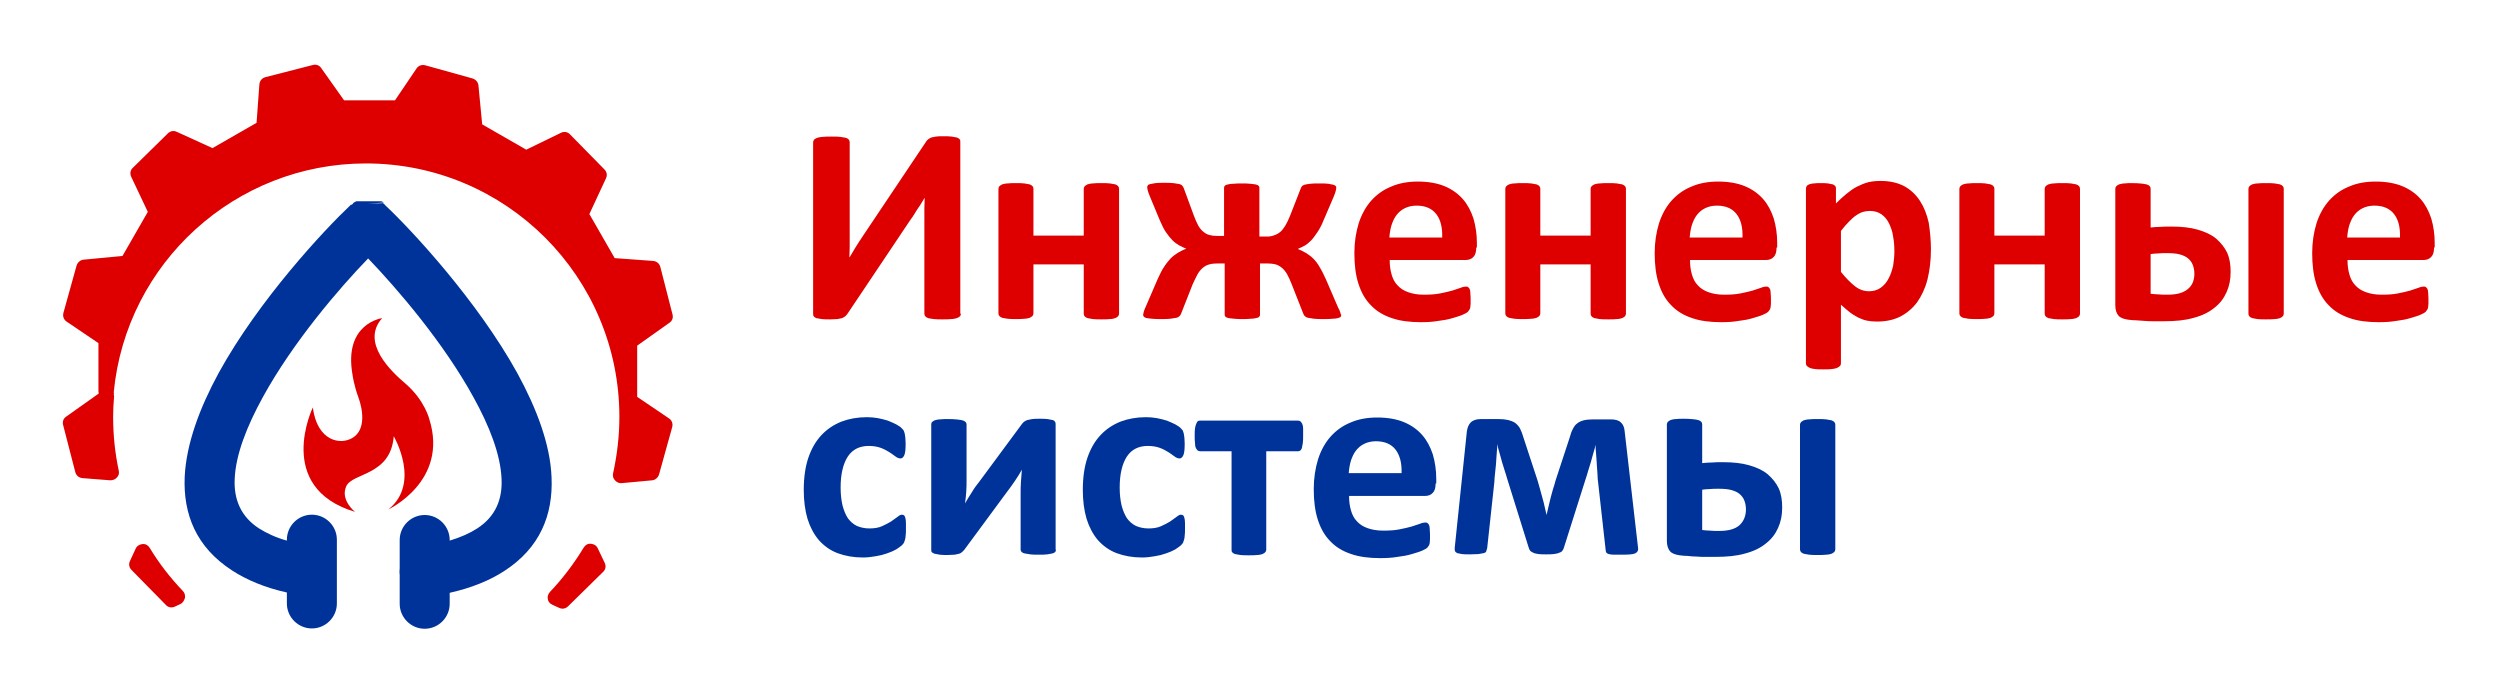 <?xml version="1.0" encoding="utf-8"?>
<!-- Generator: Adobe Illustrator 22.1.0, SVG Export Plug-In . SVG Version: 6.00 Build 0)  -->
<svg version="1.1" id="Layer_1" xmlns="http://www.w3.org/2000/svg" xmlns:xlink="http://www.w3.org/1999/xlink" x="0px" y="0px"
	 viewBox="0 0 800 220" style="enable-background:new 0 0 800 220;" xml:space="preserve">
<style type="text/css">
	.st0{fill-rule:evenodd;clip-rule:evenodd;fill:#DE0000;}
	.st1{fill:#003399;}
	.st2{fill:#DE0000;}
</style>
<g>
	<path class="st0" d="M57.7,193.3l-1.7,0.8c-1,0.5-2.2,0.3-2.9-0.5l-11-11.2c-0.8-0.8-1-1.9-0.5-2.9l1.8-3.9
		c0.4-0.9,1.2-1.4,2.2-1.5c1-0.1,1.8,0.4,2.3,1.2c3,5,6.6,9.6,10.6,13.8c0.6,0.6,0.8,1.4,0.7,2.2C58.9,192.3,58.4,193,57.7,193.3
		 M191.3,175.5l2.2,4.6c0.5,1,0.3,2.2-0.5,2.9l-11.2,11c-0.8,0.8-1.9,1-2.9,0.5l-2.2-1c-0.8-0.4-1.3-1-1.4-1.8
		c-0.2-0.8,0.1-1.6,0.7-2.3c4.1-4.3,7.7-9.1,10.8-14.2c0.5-0.8,1.3-1.3,2.3-1.2C190.1,174.1,190.9,174.6,191.3,175.5z M36.4,126.2
		c0.1,0.3,0.1,0.5,0.1,0.8c-0.2,2.1-0.3,4.3-0.3,6.4c0,5.8,0.6,11.6,1.8,17.2c0.2,0.8,0,1.6-0.6,2.2c-0.5,0.6-1.3,0.9-2.1,0.9
		l-8.9-0.7c-1.1-0.1-2-0.8-2.3-1.9L20.2,136c-0.3-1.1,0.1-2.1,1-2.7l10.3-7.3c0,0,0-0.1,0.1-0.1c0-0.2-0.1-0.4-0.1-0.6v-15.5
		l-10.2-6.9c-0.9-0.6-1.3-1.7-1-2.8l4.2-15.1c0.3-1,1.2-1.8,2.2-1.9l12.5-1.2l8.1-14.1L42,56.6c-0.5-1-0.3-2.2,0.5-2.9l11.2-11
		c0.8-0.8,1.9-1,2.9-0.5L68,47.4l14.1-8.1L83,27c0.1-1.1,0.8-2,1.9-2.3l15.2-3.9c1.1-0.3,2.1,0.1,2.7,1l7.3,10.3h16.3l6.9-10.2
		c0.6-0.9,1.7-1.3,2.8-1l15.1,4.2c1,0.3,1.8,1.2,1.9,2.2l1.2,12.5l14.1,8.1l11.1-5.4c1-0.5,2.2-0.3,2.9,0.5l11,11.2
		c0.8,0.8,1,1.9,0.5,2.9l-5.3,11.4l8.1,14.1l12.3,0.9c1.1,0.1,2,0.8,2.3,1.9l3.9,15.2c0.3,1.1-0.1,2.1-1,2.7l-10.3,7.3V127l10.2,6.9
		c0.9,0.6,1.3,1.7,1,2.8l-4.2,15.1c-0.3,1-1.2,1.8-2.2,1.9l-9.7,0.9c-0.8,0.1-1.6-0.2-2.2-0.9c-0.6-0.6-0.8-1.4-0.6-2.3
		c1.3-5.9,2-12,2-18c0-44.8-36.3-81.1-81.1-81.1c-41.7,0-76.7,31.7-80.7,73.2C36.5,125.8,36.5,126,36.4,126.2z"/>
	<path class="st1" d="M122.5,65L122.5,65l0.2,0.1l0,0c0.2,0.1,0.3,0.2,0.4,0.4l0,0l0.1,0.1l0.1,0.1l0.1,0.1l0,0
		c8.4,7.9,29.4,30.5,42.2,53.7c6.1,11.2,10.5,22.7,10.9,33.3c0.5,12-3.7,22.5-15.1,29.9c-4.6,3-10.4,5.4-17.5,7v3.5c0,4.4-3.6,8-8,8
		c-4.4,0-8-3.6-8-8v-9.1c-0.1-0.8-0.1-1.5,0-2.3v-9c0-4.4,3.6-8,8-8c4.4,0,8,3.6,8,8v0.2c3.6-1.1,6.5-2.4,8.8-3.9
		c5.9-3.8,8.1-9.4,7.8-15.8c-0.3-7.8-3.9-17-9-26.2c-9.6-17.5-24.3-34.6-33.7-44.4c-9.4,9.7-24.1,26.9-33.7,44.4
		c-5.1,9.3-8.7,18.4-9,26.2c-0.3,6.4,1.9,12,7.8,15.8c2.4,1.5,5.3,2.9,8.9,3.9v-0.3c0-4.4,3.6-8,8-8c4.4,0,8,3.6,8,8v20.4
		c0,4.4-3.6,8-8,8c-4.4,0-8-3.6-8-8v-3.5c-7.2-1.6-13-4.1-17.6-7.1c-11.4-7.4-15.6-17.9-15.1-29.9c0.5-10.6,4.8-22.1,10.9-33.3
		c12.8-23.3,33.8-45.8,42.2-53.7l0,0l0.1-0.1 M112.3,65.7L112.3,65.7l0.2-0.1l0,0c0.1-0.1,0.3-0.3,0.4-0.4l0,0l0.1-0.1L113,65
		c0.1-0.1,0.2-0.1,0.3-0.2l0,0l0.1-0.1l0.1,0l0.1-0.1l0.1,0l0.1-0.1l0.1,0l0.1-0.1l0.1,0l0.1,0l0.1,0l0.1,0l0.1,0l0.1,0l0.1,0l0.1,0
		l0.1,0l0.1,0l0.1,0l0.1,0l0.1,0l0.1,0l0.1,0l0.1,0l0.2,0l0,0l0.1,0l0.1,0l0.1,0l0.1,0l0.1,0l0.1,0l0.1,0l0.1,0l0.1,0l0.1,0l0.1,0
		l0.1,0l0.1,0l0.1,0l0.1,0l0.1,0l0.1,0l0.1,0l0.1,0l0.1,0l0.1,0l0.1,0h0.1l0.1,0l0.1,0l0.1,0l0.1,0l0.1,0l0.1,0l0.1,0l0.1,0l0.1,0
		l0.1,0l0.1,0l0.1,0l0.1,0l0.1,0l0.1,0l0.1,0l0.1,0l0.1,0l0.1,0l0.1,0l0.1,0l0.1,0l0,0l0.2,0l0.1,0l0.1,0l0.1,0l0.1,0l0.1,0l0.1,0
		l0.1,0l0.1,0l0.1,0l0.1,0l0.1,0l0.1,0l0.1,0l0.1,0l0.1,0l0.1,0l0.1,0.1l0.1,0l0.1,0.1l0.1,0l0.1,0.1l0.1,0l0.1,0.1l0,0L112.3,65.7z
		"/>
	<path class="st2" d="M122.3,101.8c0,0-12.4,1.6-9.5,18.1c0,0,0.4,3.2,1.9,7.3c1.5,4.1,2.3,10.2-1.7,12.8c-4,2.6-11.5,1.2-12.9-9.6
		c0,0-12.4,25.6,13.5,33.4c0,0-4.8-3.8-2.8-8.2c2-4.4,14.2-3.3,15.2-16c0,0,8.8,15-1.7,23.4c0,0,19.3-9,13.1-28.8
		c0,0-1.4-6-7.6-11.4C125.2,118.9,115.3,109.6,122.3,101.8"/>
</g>
<g>
	<path class="st2" d="M768,76c0.1-3.2-0.5-5.7-1.9-7.5c-1.4-1.8-3.5-2.7-6.3-2.7c-1.4,0-2.7,0.3-3.7,0.8c-1.1,0.5-2,1.3-2.7,2.2
		c-0.7,0.9-1.2,2-1.6,3.2c-0.4,1.3-0.6,2.6-0.7,4H768z M778.9,79.2c0,1.4-0.3,2.4-0.9,3c-0.6,0.7-1.5,1-2.5,1h-24.3
		c0,1.7,0.2,3.2,0.6,4.6c0.4,1.4,1,2.6,1.9,3.5c0.9,1,2,1.7,3.4,2.2c1.4,0.5,3,0.8,5,0.8c2,0,3.7-0.1,5.2-0.4
		c1.5-0.3,2.8-0.6,3.9-0.9c1.1-0.4,2-0.7,2.7-0.9c0.7-0.3,1.3-0.4,1.7-0.4c0.3,0,0.5,0,0.7,0.2c0.2,0.1,0.3,0.3,0.5,0.6
		c0.1,0.3,0.2,0.6,0.2,1.1c0,0.5,0.1,1.1,0.1,1.8c0,0.7,0,1.2,0,1.7c0,0.5-0.1,0.9-0.1,1.2c-0.1,0.3-0.1,0.6-0.3,0.8
		c-0.1,0.2-0.3,0.4-0.5,0.7c-0.2,0.2-0.7,0.5-1.6,0.9c-0.9,0.4-2,0.7-3.3,1.1c-1.3,0.4-2.9,0.7-4.6,0.9c-1.7,0.3-3.6,0.4-5.5,0.4
		c-3.6,0-6.7-0.4-9.3-1.3c-2.7-0.9-4.9-2.2-6.7-4.1c-1.8-1.8-3.1-4.1-4-6.9c-0.9-2.8-1.3-6-1.3-9.8c0-3.5,0.5-6.7,1.4-9.6
		c0.9-2.8,2.3-5.3,4-7.2c1.8-2,3.9-3.5,6.4-4.5c2.5-1.1,5.4-1.6,8.5-1.6c3.3,0,6.2,0.5,8.6,1.5c2.4,1,4.3,2.4,5.8,4.1
		c1.5,1.7,2.6,3.8,3.4,6.2c0.7,2.4,1.1,5,1.1,7.8V79.2z M702.2,87.6c0-1.1-0.2-2-0.5-2.8c-0.3-0.8-0.8-1.5-1.5-2.1
		c-0.7-0.6-1.6-1-2.7-1.3c-1.1-0.3-2.5-0.4-4.1-0.4c-1,0-1.9,0-2.8,0.1c-0.8,0-1.6,0.1-2.4,0.2V94c0.9,0.1,1.7,0.2,2.5,0.2
		c0.8,0.1,1.8,0.1,2.9,0.1c3,0,5.1-0.6,6.5-1.8C701.5,91.4,702.2,89.7,702.2,87.6z M688.2,72.8c1-0.1,2-0.2,3.1-0.2
		c1-0.1,2.2-0.1,3.5-0.1c3.3,0,6.1,0.3,8.5,1c2.4,0.7,4.4,1.6,5.9,2.9c1.5,1.3,2.7,2.8,3.5,4.5c0.8,1.8,1.1,3.8,1.1,6.1
		c0,2.4-0.4,4.5-1.3,6.5c-0.9,2-2.1,3.6-3.9,5c-1.7,1.4-3.9,2.5-6.6,3.2c-2.7,0.8-5.9,1.1-9.6,1.1c-1,0-2,0-3,0c-1,0-2,0-3-0.1
		s-1.9-0.1-2.8-0.2c-0.9,0-1.8-0.1-2.6-0.2c-1.4-0.2-2.5-0.6-3.1-1.3c-0.6-0.7-1-1.8-1-3.3V60.4c0-0.3,0.1-0.5,0.3-0.8
		c0.2-0.2,0.5-0.4,0.9-0.6c0.4-0.1,1-0.3,1.7-0.3c0.7-0.1,1.5-0.1,2.5-0.1c2.2,0,3.7,0.2,4.6,0.4c0.9,0.3,1.3,0.7,1.3,1.4V72.8z
		 M730.8,100.4c0,0.3-0.1,0.5-0.3,0.8c-0.2,0.2-0.5,0.4-0.9,0.6c-0.4,0.1-1,0.3-1.7,0.3c-0.7,0.1-1.6,0.1-2.8,0.1
		c-1.1,0-2,0-2.7-0.1c-0.7-0.1-1.3-0.2-1.7-0.3c-0.4-0.2-0.7-0.3-0.9-0.6c-0.2-0.2-0.3-0.5-0.3-0.8V60.4c0-0.3,0.1-0.5,0.3-0.8
		c0.2-0.2,0.5-0.4,0.9-0.6c0.4-0.1,1-0.3,1.7-0.3c0.7-0.1,1.6-0.1,2.7-0.1c1.1,0,2.1,0,2.8,0.1c0.7,0.1,1.3,0.2,1.7,0.3
		c0.4,0.2,0.7,0.3,0.9,0.6c0.2,0.2,0.3,0.5,0.3,0.8V100.4z M665.6,100.4c0,0.3-0.1,0.5-0.3,0.8c-0.2,0.2-0.5,0.4-0.9,0.6
		c-0.4,0.1-1,0.3-1.7,0.3c-0.7,0.1-1.6,0.1-2.7,0.1c-1.1,0-2,0-2.8-0.1c-0.7-0.1-1.3-0.2-1.7-0.3c-0.4-0.2-0.7-0.3-0.9-0.6
		c-0.2-0.2-0.3-0.5-0.3-0.8V84.6h-16.1v15.7c0,0.3-0.1,0.5-0.3,0.8c-0.2,0.2-0.5,0.4-0.9,0.6c-0.4,0.1-1,0.3-1.7,0.3
		c-0.7,0.1-1.6,0.1-2.7,0.1c-1.1,0-2,0-2.7-0.1c-0.7-0.1-1.3-0.2-1.7-0.3c-0.4-0.2-0.7-0.3-0.9-0.6c-0.2-0.2-0.3-0.5-0.3-0.8V60.4
		c0-0.3,0.1-0.5,0.3-0.8c0.2-0.2,0.5-0.4,0.9-0.6c0.4-0.1,1-0.3,1.7-0.3c0.7-0.1,1.6-0.1,2.7-0.1c1.1,0,2,0,2.7,0.1
		c0.7,0.1,1.3,0.2,1.7,0.3c0.4,0.2,0.7,0.3,0.9,0.6c0.2,0.2,0.3,0.5,0.3,0.8v15h16.1v-15c0-0.3,0.1-0.5,0.3-0.8
		c0.2-0.2,0.5-0.4,0.9-0.6c0.4-0.1,1-0.3,1.7-0.3c0.7-0.1,1.6-0.1,2.8-0.1c1.1,0,2,0,2.7,0.1c0.7,0.1,1.3,0.2,1.7,0.3
		c0.4,0.2,0.7,0.3,0.9,0.6c0.2,0.2,0.3,0.5,0.3,0.8V100.4z M606.2,80.6c0-1.7-0.1-3.3-0.4-4.9c-0.2-1.6-0.7-2.9-1.3-4.2
		c-0.6-1.2-1.4-2.2-2.4-2.9c-1-0.7-2.2-1.1-3.7-1.1c-0.7,0-1.5,0.1-2.2,0.3c-0.7,0.2-1.5,0.6-2.2,1.1c-0.8,0.5-1.5,1.2-2.3,2
		c-0.8,0.8-1.7,1.8-2.6,3V87c1.6,2,3.1,3.5,4.5,4.6c1.4,1.1,2.9,1.6,4.5,1.6c1.5,0,2.7-0.4,3.7-1.1c1-0.7,1.9-1.7,2.5-2.9
		c0.7-1.2,1.1-2.6,1.5-4.1C606,83.6,606.2,82.1,606.2,80.6z M617.9,79.8c0,3.5-0.4,6.7-1.1,9.6c-0.7,2.8-1.9,5.3-3.3,7.3
		c-1.5,2-3.3,3.5-5.4,4.6c-2.2,1.1-4.7,1.6-7.5,1.6c-1.2,0-2.2-0.1-3.2-0.3c-1-0.2-1.9-0.6-2.8-1c-0.9-0.5-1.8-1-2.7-1.7
		c-0.9-0.7-1.8-1.5-2.8-2.4v18.8c0,0.3-0.1,0.6-0.3,0.8c-0.2,0.2-0.5,0.4-0.9,0.6c-0.4,0.2-1,0.3-1.7,0.4c-0.7,0.1-1.6,0.1-2.7,0.1
		c-1.1,0-2,0-2.7-0.1c-0.7-0.1-1.3-0.2-1.7-0.4c-0.4-0.2-0.7-0.4-0.9-0.6c-0.2-0.2-0.3-0.5-0.3-0.8V60.4c0-0.3,0.1-0.5,0.2-0.8
		c0.1-0.2,0.4-0.4,0.8-0.6c0.4-0.1,0.9-0.3,1.5-0.3c0.6-0.1,1.4-0.1,2.3-0.1c0.9,0,1.6,0,2.3,0.1c0.6,0.1,1.1,0.2,1.5,0.3
		c0.4,0.2,0.6,0.3,0.8,0.6c0.2,0.2,0.2,0.5,0.2,0.8v4.7c1.2-1.2,2.3-2.2,3.4-3.1c1.1-0.9,2.2-1.7,3.4-2.3c1.2-0.6,2.4-1.1,3.6-1.4
		c1.2-0.3,2.6-0.4,4-0.4c2.9,0,5.4,0.6,7.5,1.7c2,1.1,3.7,2.7,5,4.7c1.3,2,2.2,4.3,2.8,7C617.6,74,617.9,76.8,617.9,79.8z M557.6,76
		c0.1-3.2-0.5-5.7-1.9-7.5c-1.4-1.8-3.5-2.7-6.3-2.7c-1.4,0-2.7,0.3-3.7,0.8c-1.1,0.5-2,1.3-2.7,2.2c-0.7,0.9-1.2,2-1.6,3.2
		c-0.4,1.3-0.6,2.6-0.7,4H557.6z M568.5,79.2c0,1.4-0.3,2.4-0.9,3c-0.6,0.7-1.5,1-2.5,1h-24.3c0,1.7,0.2,3.2,0.6,4.6
		c0.4,1.4,1,2.6,1.9,3.5c0.9,1,2,1.7,3.4,2.2c1.4,0.5,3,0.8,5,0.8c2,0,3.7-0.1,5.2-0.4c1.5-0.3,2.8-0.6,3.9-0.9
		c1.1-0.4,2-0.7,2.7-0.9c0.7-0.3,1.3-0.4,1.7-0.4c0.3,0,0.5,0,0.7,0.2c0.2,0.1,0.3,0.3,0.5,0.6c0.1,0.3,0.2,0.6,0.2,1.1
		c0,0.5,0.1,1.1,0.1,1.8c0,0.7,0,1.2,0,1.7c0,0.5-0.1,0.9-0.1,1.2c-0.1,0.3-0.1,0.6-0.3,0.8c-0.1,0.2-0.3,0.4-0.5,0.7
		c-0.2,0.2-0.7,0.5-1.6,0.9c-0.9,0.4-2,0.7-3.3,1.1c-1.3,0.4-2.9,0.7-4.6,0.9c-1.7,0.3-3.6,0.4-5.5,0.4c-3.6,0-6.7-0.4-9.3-1.3
		c-2.7-0.9-4.9-2.2-6.7-4.1c-1.8-1.8-3.1-4.1-4-6.9c-0.9-2.8-1.3-6-1.3-9.8c0-3.5,0.5-6.7,1.4-9.6c0.9-2.8,2.3-5.3,4-7.2
		c1.8-2,3.9-3.5,6.4-4.5c2.5-1.1,5.4-1.6,8.5-1.6c3.3,0,6.2,0.5,8.6,1.5c2.4,1,4.3,2.4,5.8,4.1c1.5,1.7,2.6,3.8,3.4,6.2
		c0.7,2.4,1.1,5,1.1,7.8V79.2z M520.3,100.4c0,0.3-0.1,0.5-0.3,0.8c-0.2,0.2-0.5,0.4-0.9,0.6c-0.4,0.1-1,0.3-1.7,0.3
		c-0.7,0.1-1.6,0.1-2.7,0.1c-1.1,0-2,0-2.8-0.1c-0.7-0.1-1.3-0.2-1.7-0.3c-0.4-0.2-0.7-0.3-0.9-0.6c-0.2-0.2-0.3-0.5-0.3-0.8V84.6
		h-16.1v15.7c0,0.3-0.1,0.5-0.3,0.8c-0.2,0.2-0.5,0.4-0.9,0.6c-0.4,0.1-1,0.3-1.7,0.3c-0.7,0.1-1.6,0.1-2.7,0.1c-1.1,0-2,0-2.7-0.1
		c-0.7-0.1-1.3-0.2-1.7-0.3c-0.4-0.2-0.7-0.3-0.9-0.6c-0.2-0.2-0.3-0.5-0.3-0.8V60.4c0-0.3,0.1-0.5,0.3-0.8c0.2-0.2,0.5-0.4,0.9-0.6
		c0.4-0.1,1-0.3,1.7-0.3c0.7-0.1,1.6-0.1,2.7-0.1c1.1,0,2,0,2.7,0.1c0.7,0.1,1.3,0.2,1.7,0.3c0.4,0.2,0.7,0.3,0.9,0.6
		c0.2,0.2,0.3,0.5,0.3,0.8v15h16.1v-15c0-0.3,0.1-0.5,0.3-0.8c0.2-0.2,0.5-0.4,0.9-0.6c0.4-0.1,1-0.3,1.7-0.3
		c0.7-0.1,1.6-0.1,2.8-0.1c1.1,0,2,0,2.7,0.1c0.7,0.1,1.3,0.2,1.7,0.3c0.4,0.2,0.7,0.3,0.9,0.6c0.2,0.2,0.3,0.5,0.3,0.8V100.4z
		 M461.5,76c0.1-3.2-0.5-5.7-1.9-7.5c-1.4-1.8-3.5-2.7-6.3-2.7c-1.4,0-2.7,0.3-3.7,0.8c-1.1,0.5-2,1.3-2.7,2.2
		c-0.7,0.9-1.2,2-1.6,3.2c-0.4,1.3-0.6,2.6-0.7,4H461.5z M472.4,79.2c0,1.4-0.3,2.4-0.9,3c-0.6,0.7-1.5,1-2.5,1h-24.3
		c0,1.7,0.2,3.2,0.6,4.6c0.4,1.4,1,2.6,1.9,3.5c0.9,1,2,1.7,3.4,2.2c1.4,0.5,3,0.8,5,0.8c2,0,3.7-0.1,5.2-0.4
		c1.5-0.3,2.8-0.6,3.9-0.9c1.1-0.4,2-0.7,2.7-0.9c0.7-0.3,1.3-0.4,1.7-0.4c0.3,0,0.5,0,0.7,0.2c0.2,0.1,0.3,0.3,0.5,0.6
		c0.1,0.3,0.2,0.6,0.2,1.1c0,0.5,0.1,1.1,0.1,1.8c0,0.7,0,1.2,0,1.7c0,0.5-0.1,0.9-0.1,1.2c-0.1,0.3-0.1,0.6-0.3,0.8
		c-0.1,0.2-0.3,0.4-0.5,0.7c-0.2,0.2-0.7,0.5-1.6,0.9c-0.9,0.4-2,0.7-3.3,1.1c-1.3,0.4-2.9,0.7-4.6,0.9c-1.7,0.3-3.6,0.4-5.5,0.4
		c-3.6,0-6.7-0.4-9.3-1.3c-2.7-0.9-4.9-2.2-6.7-4.1c-1.8-1.8-3.1-4.1-4-6.9c-0.9-2.8-1.3-6-1.3-9.8c0-3.5,0.5-6.7,1.4-9.6
		c0.9-2.8,2.3-5.3,4-7.2c1.8-2,3.9-3.5,6.4-4.5c2.5-1.1,5.4-1.6,8.5-1.6c3.3,0,6.2,0.5,8.6,1.5c2.4,1,4.3,2.4,5.8,4.1
		c1.5,1.7,2.6,3.8,3.4,6.2c0.7,2.4,1.1,5,1.1,7.8V79.2z M429.2,100.8c0,0.2-0.1,0.4-0.2,0.6c-0.2,0.2-0.5,0.3-0.9,0.4
		c-0.4,0.1-1,0.2-1.7,0.2c-0.7,0.1-1.6,0.1-2.8,0.1c-1.3,0-2.3,0-3.1-0.1c-0.8-0.1-1.4-0.2-1.9-0.3c-0.5-0.1-0.8-0.3-1-0.5
		c-0.2-0.2-0.4-0.4-0.5-0.7l-3.7-9.4c-0.5-1.3-1-2.4-1.5-3.3c-0.5-0.9-1.1-1.6-1.7-2.1c-0.6-0.5-1.3-0.9-2-1.1
		c-0.8-0.2-1.7-0.3-2.7-0.3h-2.3v16.5c0,0.2-0.1,0.4-0.3,0.6c-0.2,0.2-0.5,0.3-1,0.4c-0.5,0.1-1,0.2-1.7,0.2
		c-0.7,0.1-1.6,0.1-2.6,0.1c-1,0-1.9,0-2.6-0.1c-0.7-0.1-1.3-0.1-1.8-0.2c-0.4-0.1-0.8-0.2-1-0.4c-0.2-0.2-0.3-0.4-0.3-0.6V84.3
		h-2.2c-1.1,0-2,0.1-2.7,0.3c-0.8,0.2-1.5,0.6-2.1,1.1c-0.6,0.5-1.2,1.2-1.7,2.1c-0.5,0.9-1,2-1.6,3.3l-3.7,9.4
		c-0.1,0.3-0.3,0.5-0.5,0.7c-0.2,0.2-0.5,0.4-1,0.5c-0.5,0.1-1.1,0.2-1.9,0.3c-0.8,0.1-1.8,0.1-3.1,0.1c-1.1,0-2,0-2.7-0.1
		c-0.7-0.1-1.3-0.1-1.7-0.2c-0.4-0.1-0.7-0.2-0.9-0.4c-0.2-0.2-0.3-0.4-0.3-0.6c0-0.2,0.1-0.6,0.2-1c0.1-0.4,0.3-1,0.7-1.8l3.8-8.8
		c0.7-1.5,1.3-2.8,2-3.8c0.7-1.1,1.4-1.9,2.1-2.7c0.7-0.7,1.5-1.3,2.3-1.8c0.8-0.5,1.7-0.9,2.6-1.3v-0.1c-0.7-0.2-1.4-0.6-2.2-1
		c-0.7-0.4-1.4-0.9-2.1-1.6c-0.7-0.7-1.4-1.6-2.1-2.6c-0.7-1-1.3-2.3-2-3.9l-3.2-7.7c-0.3-0.7-0.5-1.3-0.6-1.7
		c-0.1-0.4-0.2-0.8-0.2-1.1c0-0.2,0.1-0.4,0.2-0.6c0.1-0.2,0.4-0.3,0.8-0.4c0.4-0.1,0.9-0.2,1.6-0.3c0.7-0.1,1.6-0.1,2.7-0.1
		c1.3,0,2.3,0,3.1,0.1c0.8,0.1,1.4,0.2,1.9,0.3c0.4,0.1,0.8,0.3,0.9,0.5c0.2,0.2,0.4,0.5,0.5,0.8l3.2,8.7c0.5,1.3,0.9,2.3,1.4,3.2
		c0.5,0.9,1,1.5,1.6,2c0.6,0.5,1.2,0.9,2,1.1c0.7,0.2,1.5,0.3,2.5,0.3h2.2V60c0-0.2,0.1-0.4,0.3-0.6c0.2-0.2,0.5-0.3,1-0.4
		c0.5-0.1,1-0.2,1.8-0.2c0.7-0.1,1.6-0.1,2.6-0.1c1,0,1.9,0,2.6,0.1c0.7,0.1,1.3,0.1,1.7,0.2c0.4,0.1,0.8,0.2,1,0.4
		c0.2,0.2,0.3,0.4,0.3,0.6v15.7h2.3c0.9,0,1.7-0.1,2.4-0.4c0.7-0.2,1.4-0.6,2-1.1c0.6-0.5,1.1-1.2,1.6-2c0.5-0.8,1-1.9,1.5-3.1
		l3.4-8.7c0.1-0.3,0.3-0.6,0.4-0.8c0.2-0.2,0.5-0.4,0.9-0.5c0.4-0.1,1-0.2,1.8-0.3c0.7-0.1,1.7-0.1,3-0.1c1.1,0,2,0,2.7,0.1
		c0.7,0.1,1.2,0.2,1.6,0.3c0.4,0.1,0.7,0.3,0.8,0.4c0.2,0.2,0.2,0.4,0.2,0.6c0,0.3-0.1,0.7-0.2,1.1c-0.1,0.4-0.3,1-0.6,1.7l-3.3,7.7
		c-0.6,1.5-1.3,2.8-2,3.8c-0.7,1-1.3,1.9-2,2.6c-0.7,0.7-1.3,1.2-2,1.6c-0.7,0.4-1.4,0.7-2.1,1v0.1c0.9,0.4,1.8,0.8,2.6,1.3
		c0.8,0.5,1.6,1.1,2.3,1.8c0.7,0.7,1.4,1.6,2,2.7c0.7,1.1,1.3,2.4,2,3.9l3.8,8.8c0.2,0.4,0.3,0.7,0.5,1c0.1,0.3,0.2,0.5,0.3,0.8
		c0.1,0.2,0.1,0.4,0.1,0.6C429.2,100.5,429.2,100.7,429.2,100.8z M358.1,100.4c0,0.3-0.1,0.5-0.3,0.8c-0.2,0.2-0.5,0.4-0.9,0.6
		c-0.4,0.1-1,0.3-1.7,0.3c-0.7,0.1-1.6,0.1-2.7,0.1c-1.1,0-2,0-2.8-0.1c-0.7-0.1-1.3-0.2-1.7-0.3c-0.4-0.2-0.7-0.3-0.9-0.6
		c-0.2-0.2-0.3-0.5-0.3-0.8V84.6h-16.1v15.7c0,0.3-0.1,0.5-0.3,0.8c-0.2,0.2-0.5,0.4-0.9,0.6c-0.4,0.1-1,0.3-1.7,0.3
		c-0.7,0.1-1.6,0.1-2.7,0.1c-1.1,0-2,0-2.7-0.1c-0.7-0.1-1.3-0.2-1.7-0.3c-0.4-0.2-0.7-0.3-0.9-0.6c-0.2-0.2-0.3-0.5-0.3-0.8V60.4
		c0-0.3,0.1-0.5,0.3-0.8c0.2-0.2,0.5-0.4,0.9-0.6c0.4-0.1,1-0.3,1.7-0.3c0.7-0.1,1.6-0.1,2.7-0.1c1.1,0,2,0,2.7,0.1
		c0.7,0.1,1.3,0.2,1.7,0.3c0.4,0.2,0.7,0.3,0.9,0.6c0.2,0.2,0.3,0.5,0.3,0.8v15h16.1v-15c0-0.3,0.1-0.5,0.3-0.8
		c0.2-0.2,0.5-0.4,0.9-0.6c0.4-0.1,1-0.3,1.7-0.3c0.7-0.1,1.6-0.1,2.8-0.1c1.1,0,2,0,2.7,0.1c0.7,0.1,1.3,0.2,1.7,0.3
		c0.4,0.2,0.7,0.3,0.9,0.6c0.2,0.2,0.3,0.5,0.3,0.8V100.4z M307.5,100.4c0,0.3-0.1,0.5-0.3,0.8c-0.2,0.2-0.5,0.4-1,0.6
		c-0.4,0.1-1.1,0.3-1.8,0.3c-0.8,0.1-1.7,0.1-2.8,0.1c-1.1,0-2.1,0-2.8-0.1c-0.8-0.1-1.4-0.2-1.8-0.3c-0.4-0.2-0.7-0.3-0.9-0.6
		c-0.2-0.2-0.3-0.5-0.3-0.8V69.8c0-1.2,0-2.3,0-3.4c0-1.1,0.1-2.1,0.1-3h-0.1c-0.2,0.4-0.5,0.9-0.9,1.5c-0.3,0.6-0.7,1.1-1.1,1.7
		c-0.4,0.6-0.8,1.2-1.2,1.9c-0.4,0.6-0.8,1.3-1.3,1.9l-20.1,30c-0.2,0.3-0.5,0.6-0.7,0.8c-0.3,0.2-0.6,0.4-1,0.6
		c-0.4,0.1-0.9,0.2-1.5,0.3c-0.6,0-1.3,0.1-2.3,0.1c-1.2,0-2.1,0-2.8-0.1c-0.7-0.1-1.3-0.2-1.7-0.3c-0.4-0.2-0.7-0.4-0.8-0.6
		c-0.2-0.2-0.2-0.5-0.2-0.9V45.5c0-0.3,0.1-0.5,0.3-0.8c0.2-0.2,0.5-0.4,1-0.6c0.5-0.1,1.1-0.3,1.8-0.3c0.7-0.1,1.7-0.1,2.8-0.1
		c1.1,0,2.1,0,2.8,0.1c0.7,0.1,1.3,0.2,1.8,0.3c0.4,0.2,0.8,0.3,0.9,0.6c0.2,0.2,0.3,0.5,0.3,0.8v30.7c0,0.9,0,2,0,3
		c0,1.1-0.1,2.1-0.1,3.1h0.1c0.5-0.9,1.2-2,1.9-3.2c0.8-1.3,1.6-2.5,2.4-3.7l20.1-30c0.2-0.3,0.4-0.6,0.7-0.8c0.2-0.2,0.6-0.4,1-0.6
		c0.4-0.1,0.9-0.2,1.5-0.3c0.6-0.1,1.4-0.1,2.3-0.1c1.1,0,2,0,2.7,0.1c0.7,0.1,1.3,0.2,1.7,0.3c0.4,0.2,0.7,0.3,0.9,0.6
		c0.2,0.2,0.2,0.5,0.2,0.8V100.4z"/>
	<path class="st1" d="M558.7,163c0-1.1-0.2-2-0.5-2.8c-0.3-0.8-0.8-1.5-1.5-2.1c-0.7-0.6-1.6-1-2.7-1.3c-1.1-0.3-2.5-0.4-4.1-0.4
		c-1,0-1.9,0-2.8,0.1c-0.8,0-1.6,0.1-2.4,0.2v12.9c0.9,0.1,1.7,0.2,2.5,0.2c0.8,0.1,1.8,0.1,2.9,0.1c3,0,5.1-0.6,6.5-1.8
		C558,166.8,558.7,165.1,558.7,163 M544.7,148.2c1-0.1,2-0.2,3.1-0.2c1-0.1,2.2-0.1,3.5-0.1c3.3,0,6.1,0.3,8.5,1
		c2.4,0.7,4.4,1.6,5.9,2.9c1.5,1.3,2.7,2.8,3.5,4.5c0.8,1.8,1.1,3.8,1.1,6.1c0,2.4-0.4,4.5-1.3,6.5c-0.9,2-2.1,3.6-3.9,5
		c-1.7,1.4-3.9,2.5-6.6,3.2c-2.7,0.8-5.9,1.1-9.6,1.1c-1,0-2,0-3,0c-1,0-2,0-3-0.1c-1,0-1.9-0.1-2.8-0.2c-0.9,0-1.8-0.1-2.6-0.2
		c-1.4-0.2-2.5-0.6-3.1-1.3c-0.6-0.7-1-1.8-1-3.3v-37.3c0-0.3,0.1-0.5,0.3-0.8c0.2-0.2,0.5-0.4,0.9-0.6c0.4-0.1,1-0.3,1.7-0.3
		c0.7-0.1,1.5-0.1,2.5-0.1c2.2,0,3.7,0.2,4.6,0.4c0.9,0.3,1.3,0.7,1.3,1.4V148.2z M587.3,175.8c0,0.3-0.1,0.5-0.3,0.8
		c-0.2,0.2-0.5,0.4-0.9,0.6c-0.4,0.1-1,0.3-1.7,0.3c-0.7,0.1-1.6,0.1-2.8,0.1c-1.1,0-2,0-2.7-0.1c-0.7-0.1-1.3-0.2-1.7-0.3
		c-0.4-0.2-0.7-0.3-0.9-0.6c-0.2-0.2-0.3-0.5-0.3-0.8v-39.9c0-0.3,0.1-0.5,0.3-0.8c0.2-0.2,0.5-0.4,0.9-0.6c0.4-0.1,1-0.3,1.7-0.3
		c0.7-0.1,1.6-0.1,2.7-0.1c1.1,0,2.1,0,2.8,0.1c0.7,0.1,1.3,0.2,1.7,0.3c0.4,0.2,0.7,0.3,0.9,0.6c0.2,0.2,0.3,0.5,0.3,0.8V175.8z
		 M524.2,175.5c0.1,0.7-0.3,1.3-1,1.6c-0.7,0.3-2.1,0.4-4,0.4c-1.2,0-2.1,0-2.8,0c-0.7,0-1.2-0.1-1.6-0.2c-0.4-0.1-0.6-0.3-0.8-0.5
		c-0.1-0.2-0.2-0.5-0.2-0.9l-2.4-21.5c-0.1-0.8-0.2-1.6-0.2-2.6c-0.1-0.9-0.1-1.9-0.2-2.9c-0.1-1-0.1-2-0.2-2.9
		c-0.1-1-0.1-1.8-0.2-2.6l0-1.1c-0.2,0.8-0.4,1.7-0.7,2.6c-0.3,0.9-0.5,1.9-0.8,2.9c-0.3,1-0.6,2-0.9,2.9c-0.3,1-0.5,1.8-0.8,2.6
		l-7,22.1c-0.1,0.4-0.3,0.7-0.5,0.9c-0.2,0.3-0.6,0.5-1,0.6c-0.4,0.2-1,0.3-1.7,0.4c-0.7,0.1-1.5,0.1-2.5,0.1c-0.9,0-1.7,0-2.4-0.1
		c-0.6-0.1-1.2-0.2-1.6-0.4c-0.4-0.2-0.8-0.4-1-0.6c-0.2-0.3-0.4-0.6-0.5-1l-6.9-22.1c-0.2-0.8-0.5-1.6-0.8-2.6
		c-0.3-1-0.6-1.9-0.9-2.9c-0.3-1-0.5-2-0.8-2.9c-0.3-1-0.5-1.8-0.7-2.7l0,1.1c-0.1,0.8-0.1,1.6-0.2,2.6c-0.1,1-0.1,1.9-0.2,2.9
		c-0.1,1-0.2,2-0.3,2.9c-0.1,1-0.2,1.8-0.2,2.6l-2.3,21.2c-0.1,0.4-0.2,0.7-0.3,1c-0.1,0.3-0.4,0.5-0.8,0.6c-0.4,0.1-1,0.2-1.7,0.3
		c-0.7,0-1.7,0.1-2.8,0.1c-1,0-1.9,0-2.5-0.1c-0.6-0.1-1.1-0.2-1.5-0.3c-0.3-0.2-0.6-0.4-0.7-0.6c-0.1-0.3-0.1-0.6-0.1-1l3.9-37.4
		c0.2-1.3,0.6-2.2,1.3-2.9c0.7-0.6,1.7-1,3.1-1h5.7c1.2,0,2.2,0.1,3.1,0.3c0.8,0.2,1.6,0.5,2.2,0.9c0.6,0.4,1.2,1.1,1.6,1.8
		c0.4,0.8,0.8,1.8,1.1,2.9l4.5,13.7c0.3,0.9,0.5,1.8,0.8,2.8c0.3,1,0.5,1.9,0.8,2.9c0.3,1,0.5,1.9,0.7,2.8c0.2,0.9,0.4,1.8,0.6,2.6
		h0c0.2-0.8,0.4-1.7,0.6-2.6c0.2-1,0.5-1.9,0.7-2.9c0.3-1,0.5-2,0.8-2.9c0.3-1,0.6-1.8,0.8-2.7l4.5-13.7c0.3-1.1,0.6-2,1-2.7
		c0.4-0.8,0.8-1.4,1.4-1.8c0.6-0.5,1.3-0.8,2.1-1c0.8-0.2,1.9-0.3,3.1-0.3h5.6c1.4,0,2.5,0.3,3.2,1c0.7,0.6,1.1,1.6,1.2,2.9
		L524.2,175.5z M448.5,151.4c0.1-3.2-0.5-5.6-1.9-7.5c-1.4-1.8-3.5-2.7-6.3-2.7c-1.4,0-2.7,0.3-3.7,0.8c-1.1,0.5-2,1.3-2.7,2.2
		c-0.7,0.9-1.2,2-1.6,3.2c-0.4,1.3-0.6,2.6-0.7,4H448.5z M459.4,154.7c0,1.4-0.3,2.4-0.9,3c-0.6,0.7-1.5,1-2.5,1h-24.3
		c0,1.7,0.2,3.2,0.6,4.6c0.4,1.4,1,2.6,1.9,3.5c0.9,1,2,1.7,3.4,2.2c1.4,0.5,3,0.8,5,0.8c2,0,3.7-0.1,5.2-0.4
		c1.5-0.3,2.8-0.6,3.9-0.9c1.1-0.4,2-0.7,2.7-0.9c0.7-0.3,1.3-0.4,1.7-0.4c0.3,0,0.5,0,0.7,0.2c0.2,0.1,0.3,0.3,0.5,0.6
		c0.1,0.3,0.2,0.6,0.2,1.1c0,0.5,0.1,1.1,0.1,1.8c0,0.7,0,1.2,0,1.7c0,0.5-0.1,0.9-0.1,1.2c-0.1,0.3-0.1,0.6-0.3,0.8
		c-0.1,0.2-0.3,0.4-0.5,0.7c-0.2,0.2-0.7,0.5-1.6,0.9c-0.9,0.4-2,0.7-3.3,1.1c-1.3,0.4-2.9,0.7-4.6,0.9c-1.7,0.3-3.6,0.4-5.5,0.4
		c-3.6,0-6.7-0.4-9.3-1.3c-2.7-0.9-4.9-2.2-6.7-4.1c-1.8-1.8-3.1-4.1-4-6.9c-0.9-2.8-1.3-6-1.3-9.8c0-3.5,0.5-6.7,1.4-9.6
		c0.9-2.8,2.3-5.3,4-7.2c1.8-2,3.9-3.5,6.4-4.5c2.5-1.1,5.4-1.6,8.5-1.6c3.3,0,6.2,0.5,8.6,1.5c2.4,1,4.3,2.4,5.8,4.1
		c1.5,1.7,2.6,3.8,3.4,6.2c0.7,2.4,1.1,5,1.1,7.8V154.7z M417,139.3c0,1,0,1.8-0.1,2.5c-0.1,0.6-0.2,1.2-0.3,1.6
		c-0.2,0.4-0.3,0.7-0.6,0.8c-0.2,0.2-0.5,0.2-0.7,0.2h-10.1v31.5c0,0.3-0.1,0.5-0.3,0.8c-0.2,0.2-0.5,0.4-0.9,0.6
		c-0.4,0.1-1,0.3-1.7,0.3c-0.7,0.1-1.6,0.1-2.7,0.1c-1.1,0-2,0-2.7-0.1c-0.7-0.1-1.3-0.2-1.7-0.3c-0.4-0.2-0.7-0.3-0.9-0.6
		c-0.2-0.2-0.2-0.5-0.2-0.8v-31.5h-10c-0.3,0-0.6-0.1-0.8-0.2c-0.2-0.2-0.4-0.4-0.6-0.8c-0.2-0.4-0.3-0.9-0.3-1.6
		c-0.1-0.7-0.1-1.5-0.1-2.5c0-0.9,0-1.6,0.1-2.2c0.1-0.6,0.2-1.1,0.4-1.5c0.2-0.4,0.3-0.7,0.5-0.8c0.2-0.2,0.5-0.2,0.8-0.2h31.3
		c0.3,0,0.5,0.1,0.7,0.2c0.2,0.2,0.4,0.4,0.6,0.8c0.2,0.4,0.3,0.9,0.3,1.5C417,137.6,417,138.3,417,139.3z M379.2,169.4
		c0,0.8,0,1.4-0.1,2c0,0.5-0.1,1-0.2,1.3c-0.1,0.4-0.2,0.6-0.3,0.9c-0.1,0.2-0.3,0.5-0.7,0.9c-0.4,0.3-1,0.8-1.8,1.3
		c-0.9,0.5-1.8,0.9-3,1.3c-1.1,0.4-2.3,0.7-3.6,0.9c-1.3,0.2-2.6,0.4-4,0.4c-3.1,0-5.8-0.5-8.2-1.4c-2.4-0.9-4.4-2.4-6-4.2
		c-1.6-1.9-2.8-4.2-3.6-6.8c-0.8-2.7-1.2-5.8-1.2-9.2c0-4,0.5-7.5,1.5-10.4c1-2.9,2.4-5.3,4.2-7.2c1.8-1.9,3.9-3.3,6.4-4.3
		c2.4-0.9,5.1-1.4,8.1-1.4c1.2,0,2.4,0.1,3.5,0.3c1.1,0.2,2.2,0.5,3.2,0.8c1,0.4,1.9,0.8,2.7,1.2c0.8,0.5,1.4,0.8,1.7,1.2
		c0.3,0.3,0.6,0.6,0.7,0.8c0.1,0.2,0.2,0.5,0.3,0.9c0.1,0.4,0.1,0.8,0.2,1.3c0,0.5,0.1,1.2,0.1,1.9c0,1.7-0.1,3-0.4,3.7
		c-0.3,0.7-0.7,1.1-1.2,1.1c-0.5,0-1.1-0.2-1.6-0.6c-0.6-0.4-1.2-0.9-2-1.4c-0.8-0.5-1.7-1-2.8-1.4c-1.1-0.4-2.4-0.6-3.8-0.6
		c-2.9,0-5.2,1.1-6.7,3.4c-1.5,2.3-2.3,5.6-2.3,9.9c0,2.1,0.2,4,0.6,5.7c0.4,1.6,1,3,1.7,4.1c0.8,1.1,1.7,1.9,2.9,2.5
		c1.2,0.5,2.5,0.8,4,0.8c1.5,0,2.9-0.2,4-0.7c1.1-0.5,2.1-1,2.9-1.5c0.8-0.6,1.5-1.1,2.1-1.5c0.6-0.5,1-0.7,1.4-0.7
		c0.3,0,0.5,0.1,0.7,0.2c0.2,0.2,0.3,0.4,0.4,0.8c0.1,0.4,0.2,0.9,0.2,1.6C379.2,167.6,379.2,168.4,379.2,169.4z M337.9,175.9
		c0,0.3-0.1,0.5-0.2,0.7c-0.2,0.2-0.5,0.4-0.9,0.5c-0.4,0.1-1,0.2-1.7,0.3c-0.7,0.1-1.6,0.1-2.7,0.1c-1.1,0-2,0-2.7-0.1
		c-0.7-0.1-1.3-0.2-1.8-0.3c-0.5-0.1-0.8-0.3-1-0.5c-0.2-0.2-0.3-0.5-0.3-0.7v-17.8c0-1.3,0-2.6,0.1-3.9c0.1-1.3,0.2-2.7,0.3-3.9
		c-0.7,1.3-1.5,2.5-2.3,3.7c-0.8,1.2-1.7,2.4-2.6,3.6l-13.5,18.3c-0.3,0.3-0.5,0.6-0.8,0.8c-0.2,0.2-0.5,0.4-0.9,0.5
		c-0.4,0.1-0.8,0.2-1.4,0.3c-0.6,0-1.3,0.1-2.2,0.1c-1.1,0-1.9,0-2.6-0.1c-0.7-0.1-1.2-0.2-1.6-0.3c-0.4-0.1-0.7-0.3-0.9-0.5
		c-0.2-0.2-0.2-0.5-0.2-0.8v-40.1c0-0.3,0.1-0.5,0.2-0.7c0.2-0.2,0.5-0.4,0.9-0.6c0.4-0.1,1-0.3,1.7-0.3c0.7-0.1,1.6-0.1,2.7-0.1
		c2.1,0,3.6,0.2,4.5,0.4c0.9,0.3,1.3,0.7,1.3,1.3v17.7c0,1.2,0,2.5-0.1,3.8c-0.1,1.3-0.2,2.6-0.4,3.8c0.7-1.2,1.4-2.4,2.2-3.6
		c0.7-1.2,1.5-2.3,2.4-3.4l13.6-18.4c0.2-0.3,0.5-0.6,0.8-0.8c0.3-0.2,0.6-0.4,1-0.5c0.4-0.1,0.9-0.2,1.5-0.3
		c0.6-0.1,1.3-0.1,2.3-0.1c1.1,0,1.9,0,2.6,0.1c0.7,0.1,1.2,0.2,1.6,0.3c0.4,0.1,0.7,0.3,0.8,0.6c0.2,0.2,0.2,0.5,0.2,0.8V175.9z
		 M289.9,169.4c0,0.8,0,1.4-0.1,2c0,0.5-0.1,1-0.2,1.3c-0.1,0.4-0.2,0.6-0.3,0.9c-0.1,0.2-0.3,0.5-0.7,0.9c-0.4,0.3-1,0.8-1.8,1.3
		c-0.9,0.5-1.8,0.9-3,1.3c-1.1,0.4-2.3,0.7-3.6,0.9c-1.3,0.2-2.6,0.4-4,0.4c-3.1,0-5.8-0.5-8.2-1.4c-2.4-0.9-4.4-2.4-6-4.2
		c-1.6-1.9-2.8-4.2-3.6-6.8c-0.8-2.7-1.2-5.8-1.2-9.2c0-4,0.5-7.5,1.5-10.4c1-2.9,2.4-5.3,4.2-7.2c1.8-1.9,3.9-3.3,6.4-4.3
		c2.4-0.9,5.1-1.4,8.1-1.4c1.2,0,2.4,0.1,3.5,0.3c1.1,0.2,2.2,0.5,3.2,0.8c1,0.4,1.9,0.8,2.7,1.2c0.8,0.5,1.4,0.8,1.7,1.2
		c0.3,0.3,0.6,0.6,0.7,0.8c0.1,0.2,0.2,0.5,0.3,0.9c0.1,0.4,0.1,0.8,0.2,1.3c0,0.5,0.1,1.2,0.1,1.9c0,1.7-0.1,3-0.4,3.7
		c-0.3,0.7-0.7,1.1-1.2,1.1c-0.5,0-1.1-0.2-1.6-0.6c-0.6-0.4-1.2-0.9-2-1.4c-0.8-0.5-1.7-1-2.8-1.4c-1.1-0.4-2.4-0.6-3.8-0.6
		c-2.9,0-5.2,1.1-6.7,3.4c-1.5,2.3-2.3,5.6-2.3,9.9c0,2.1,0.2,4,0.6,5.7c0.4,1.6,1,3,1.7,4.1c0.8,1.1,1.7,1.9,2.9,2.5
		c1.2,0.5,2.5,0.8,4,0.8c1.5,0,2.9-0.2,4-0.7c1.1-0.5,2.1-1,2.9-1.5c0.8-0.6,1.5-1.1,2.1-1.5c0.6-0.5,1-0.7,1.4-0.7
		c0.3,0,0.5,0.1,0.7,0.2c0.2,0.2,0.3,0.4,0.4,0.8c0.1,0.4,0.2,0.9,0.2,1.6C289.9,167.6,289.9,168.4,289.9,169.4z"/>
</g>
</svg>
